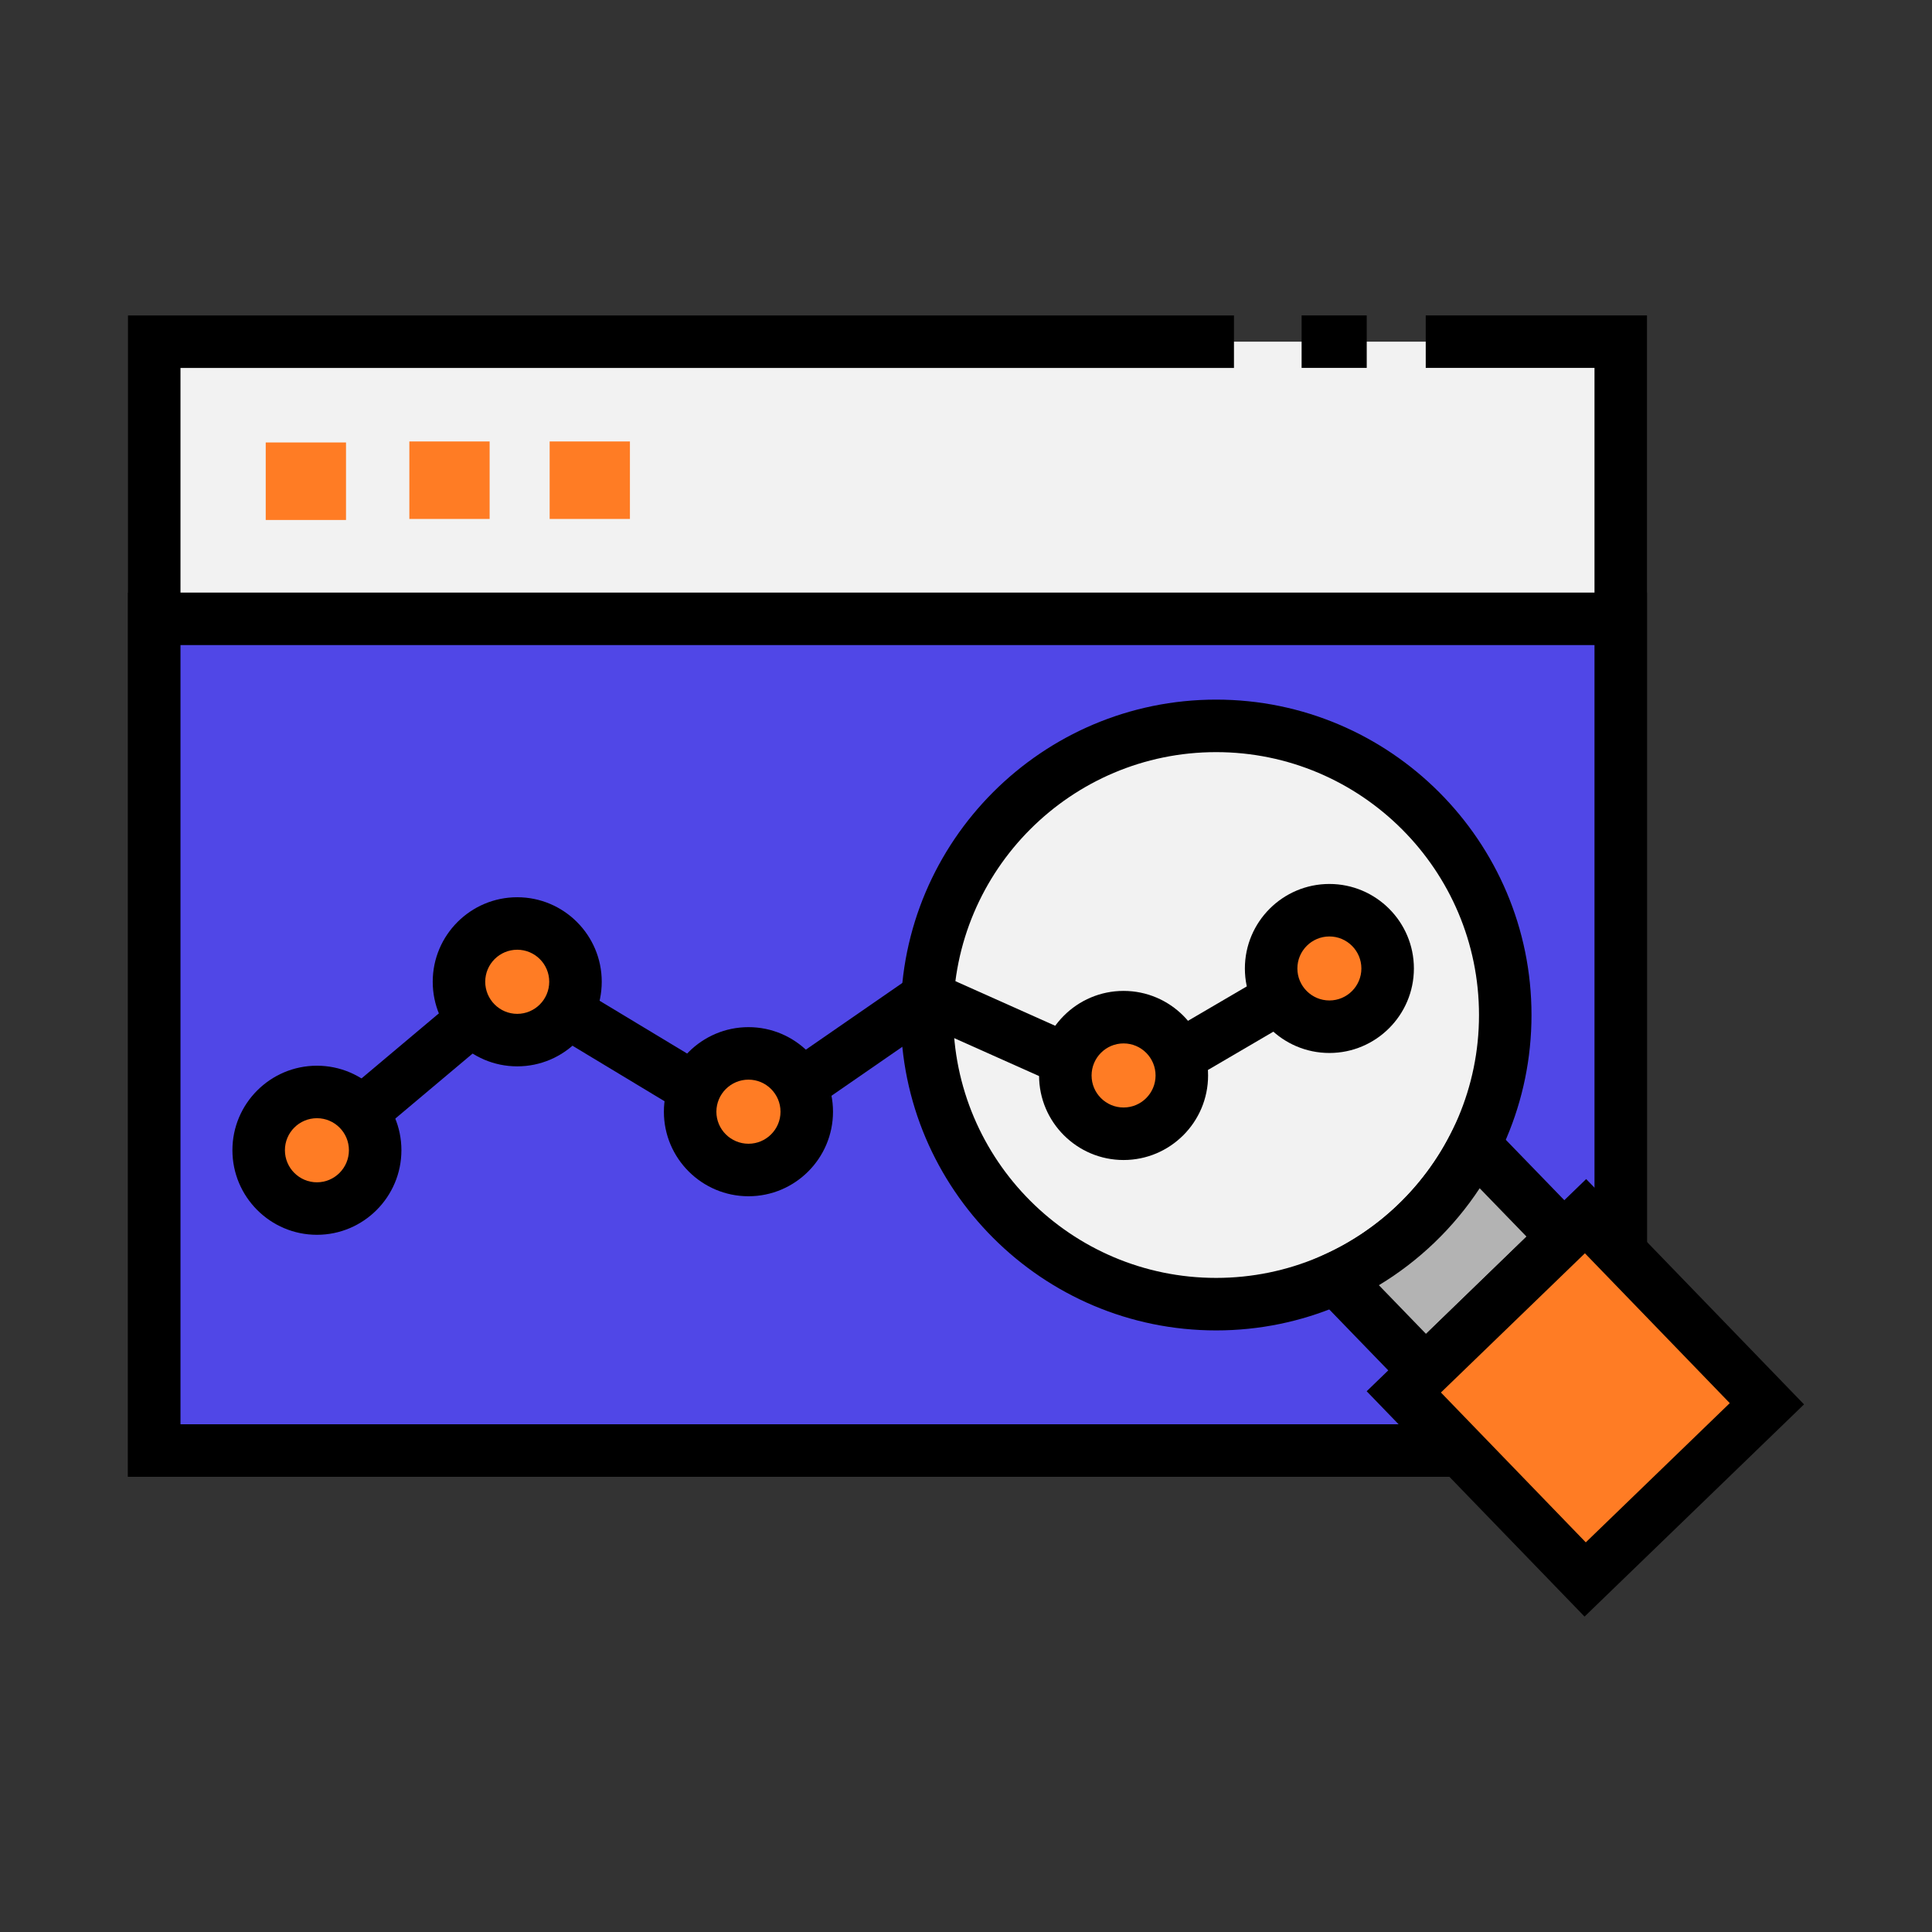 <svg viewBox="0 0 100 100" enable-background="new 0 0 100 100" id="Layer_1" version="1.1" xml:space="preserve" xmlns="http://www.w3.org/2000/svg" xmlns:xlink="http://www.w3.org/1999/xlink" fill="#000000"><rect x="0" y="0" width="100" height="100" fill="#333333" stroke="none"/><g id="SVGRepo_bgCarrier" stroke-width="0"></g><g id="SVGRepo_tracerCarrier" stroke-linecap="round" stroke-linejoin="round"></g><g id="SVGRepo_iconCarrier"> <g> <g> <rect clip-rule="evenodd" fill="#F2F2F2" fill-rule="evenodd" height="57.394" width="75.907" x="7.982" y="17.685"></rect> </g> <g> <path d="M85.248,76.437H6.624v-60.11H63.87v2.717H9.342V73.72h73.189V19.043h-8.735v-2.717h11.452V76.437z M70.742,19.043h-3.371 v-2.717h3.371V19.043z"></path> </g> <g> <rect clip-rule="evenodd" fill="#5047E7" fill-rule="evenodd" height="43.048" width="75.907" x="7.982" y="32.03"></rect> <path d="M85.248,76.437H6.624V30.672h78.624V76.437z M9.342,73.72h73.189V33.389H9.342V73.72z"></path> </g> <g> <rect clip-rule="evenodd" fill="#FF7C24" fill-rule="evenodd" height="4.012" width="4.155" x="13.754" y="22.902"></rect> </g> <g> <rect clip-rule="evenodd" fill="#FF7C24" fill-rule="evenodd" height="4.011" width="4.155" x="21.188" y="22.85"></rect> </g> <g> <rect clip-rule="evenodd" fill="#FF7C24" fill-rule="evenodd" height="4.011" width="4.155" x="28.45" y="22.85"></rect> </g> <g> <path clip-rule="evenodd" d="M62.946,37.57c8.267,0,14.966,6.699,14.966,14.967 c0,8.267-6.699,14.966-14.966,14.966S47.98,60.804,47.98,52.537C47.98,44.27,54.68,37.57,62.946,37.57L62.946,37.57z" fill="#F2F2F2" fill-rule="evenodd"></path> <path d="M62.946,68.862c-9.002,0-16.324-7.323-16.324-16.325c0-9.001,7.322-16.325,16.324-16.325 c9.001,0,16.324,7.324,16.324,16.325C79.271,61.539,71.947,68.862,62.946,68.862z M62.946,38.93 c-7.503,0-13.607,6.104-13.607,13.607c0,7.504,6.104,13.607,13.607,13.607s13.607-6.104,13.607-13.607 C76.554,45.034,70.449,38.93,62.946,38.93z"></path> </g> <g> <path clip-rule="evenodd" d="M76.315,59.27l4.617,4.767l-7.151,6.93l-4.646-4.799 C72.242,64.758,74.781,62.31,76.315,59.27L76.315,59.27z" fill="#B3B3B3" fill-rule="evenodd"></path> <path d="M73.75,72.888l-6.932-7.162l1.756-0.796c2.813-1.276,5.132-3.503,6.528-6.271l0.86-1.705l6.891,7.113L73.75,72.888z M71.371,66.522l2.44,2.521l5.2-5.038l-2.423-2.501C75.245,63.544,73.456,65.264,71.371,66.522z"></path> </g> <g> <rect clip-rule="evenodd" fill="#FF7C24" fill-rule="evenodd" height="13.084" transform="matrix(-0.695 -0.719 0.719 -0.695 87.078 181.635)" width="13.506" x="75.305" y="65.809"></rect> <path d="M82.016,83.674L70.739,72.011L82.1,61.028l11.276,11.663L82.016,83.674z M74.582,72.076l7.498,7.756l7.453-7.206 l-7.498-7.756L74.582,72.076z"></path> </g> <g> <polygon points="17.278,60.574 15.529,58.495 26.642,49.15 38.692,56.417 47.865,50.076 58.266,54.725 68.122,48.955 69.495,51.3 58.433,57.775 48.153,53.181 38.792,59.651 26.902,52.48 "></polygon> </g> <g> <path clip-rule="evenodd" d="M26.772,47.8c1.664,0,3.015,1.352,3.015,3.016 c0,1.669-1.351,3.02-3.015,3.02c-1.669,0-3.016-1.351-3.016-3.02C23.757,49.151,25.104,47.8,26.772,47.8L26.772,47.8z" fill="#FF7C24" fill-rule="evenodd"></path> <path d="M26.772,55.194c-2.412,0-4.374-1.965-4.374-4.379c0-2.412,1.962-4.374,4.374-4.374s4.374,1.962,4.374,4.374 C31.146,53.229,29.185,55.194,26.772,55.194z M26.772,49.158c-0.914,0-1.657,0.743-1.657,1.657c0,0.916,0.743,1.662,1.657,1.662 c0.913,0,1.656-0.746,1.656-1.662C28.429,49.901,27.686,49.158,26.772,49.158z"></path> </g> <g> <path clip-rule="evenodd" d="M38.742,54.523c1.664,0,3.015,1.352,3.015,3.021 c0,1.664-1.351,3.015-3.015,3.015c-1.669,0-3.021-1.351-3.021-3.015C35.722,55.875,37.073,54.523,38.742,54.523L38.742,54.523z" fill="#FF7C24" fill-rule="evenodd"></path> <path d="M38.742,61.918c-2.414,0-4.379-1.963-4.379-4.374c0-2.415,1.965-4.379,4.379-4.379c2.411,0,4.374,1.964,4.374,4.379 C43.116,59.955,41.153,61.918,38.742,61.918z M38.742,55.882c-0.916,0-1.662,0.745-1.662,1.662c0,0.913,0.746,1.656,1.662,1.656 c0.913,0,1.657-0.743,1.657-1.656C40.399,56.627,39.655,55.882,38.742,55.882z"></path> </g> <g> <path clip-rule="evenodd" d="M58.156,52.647c1.669,0,3.016,1.352,3.016,3.021 c0,1.664-1.347,3.016-3.016,3.016c-1.664,0-3.015-1.352-3.015-3.016C55.142,53.999,56.492,52.647,58.156,52.647L58.156,52.647z" fill="#FF7C24" fill-rule="evenodd"></path> <path d="M58.156,60.042c-2.411,0-4.374-1.962-4.374-4.374c0-2.414,1.963-4.379,4.374-4.379c2.412,0,4.374,1.965,4.374,4.379 C62.53,58.08,60.568,60.042,58.156,60.042z M58.156,54.007c-0.913,0-1.656,0.745-1.656,1.661c0,0.914,0.743,1.656,1.656,1.656 c0.914,0,1.656-0.742,1.656-1.656C59.813,54.752,59.07,54.007,58.156,54.007z"></path> </g> <g> <path clip-rule="evenodd" d="M68.809,47.112c1.664,0,3.016,1.347,3.016,3.016 c0,1.664-1.352,3.015-3.016,3.015s-3.016-1.351-3.016-3.015C65.793,48.459,67.145,47.112,68.809,47.112L68.809,47.112z" fill="#FF7C24" fill-rule="evenodd"></path> <path d="M68.809,54.502c-2.412,0-4.374-1.962-4.374-4.374s1.962-4.374,4.374-4.374s4.374,1.962,4.374,4.374 S71.221,54.502,68.809,54.502z M68.809,48.471c-0.913,0-1.657,0.743-1.657,1.657c0,0.913,0.744,1.656,1.657,1.656 s1.656-0.743,1.656-1.656C70.465,49.214,69.722,48.471,68.809,48.471z"></path> </g> <g> <path clip-rule="evenodd" d="M16.404,56.519c1.663,0,3.015,1.352,3.015,3.016 c0,1.669-1.352,3.021-3.015,3.021c-1.664,0-3.016-1.352-3.016-3.021C13.389,57.87,14.74,56.519,16.404,56.519L16.404,56.519z" fill="#FF7C24" fill-rule="evenodd"></path> <path d="M16.404,63.913c-2.412,0-4.374-1.964-4.374-4.379c0-2.411,1.962-4.373,4.374-4.373c2.411,0,4.373,1.962,4.373,4.373 C20.777,61.949,18.815,63.913,16.404,63.913z M16.404,57.878c-0.914,0-1.657,0.743-1.657,1.656c0,0.917,0.743,1.662,1.657,1.662 c0.913,0,1.656-0.745,1.656-1.662C18.061,58.621,17.317,57.878,16.404,57.878z"></path> </g> </g> </g></svg>